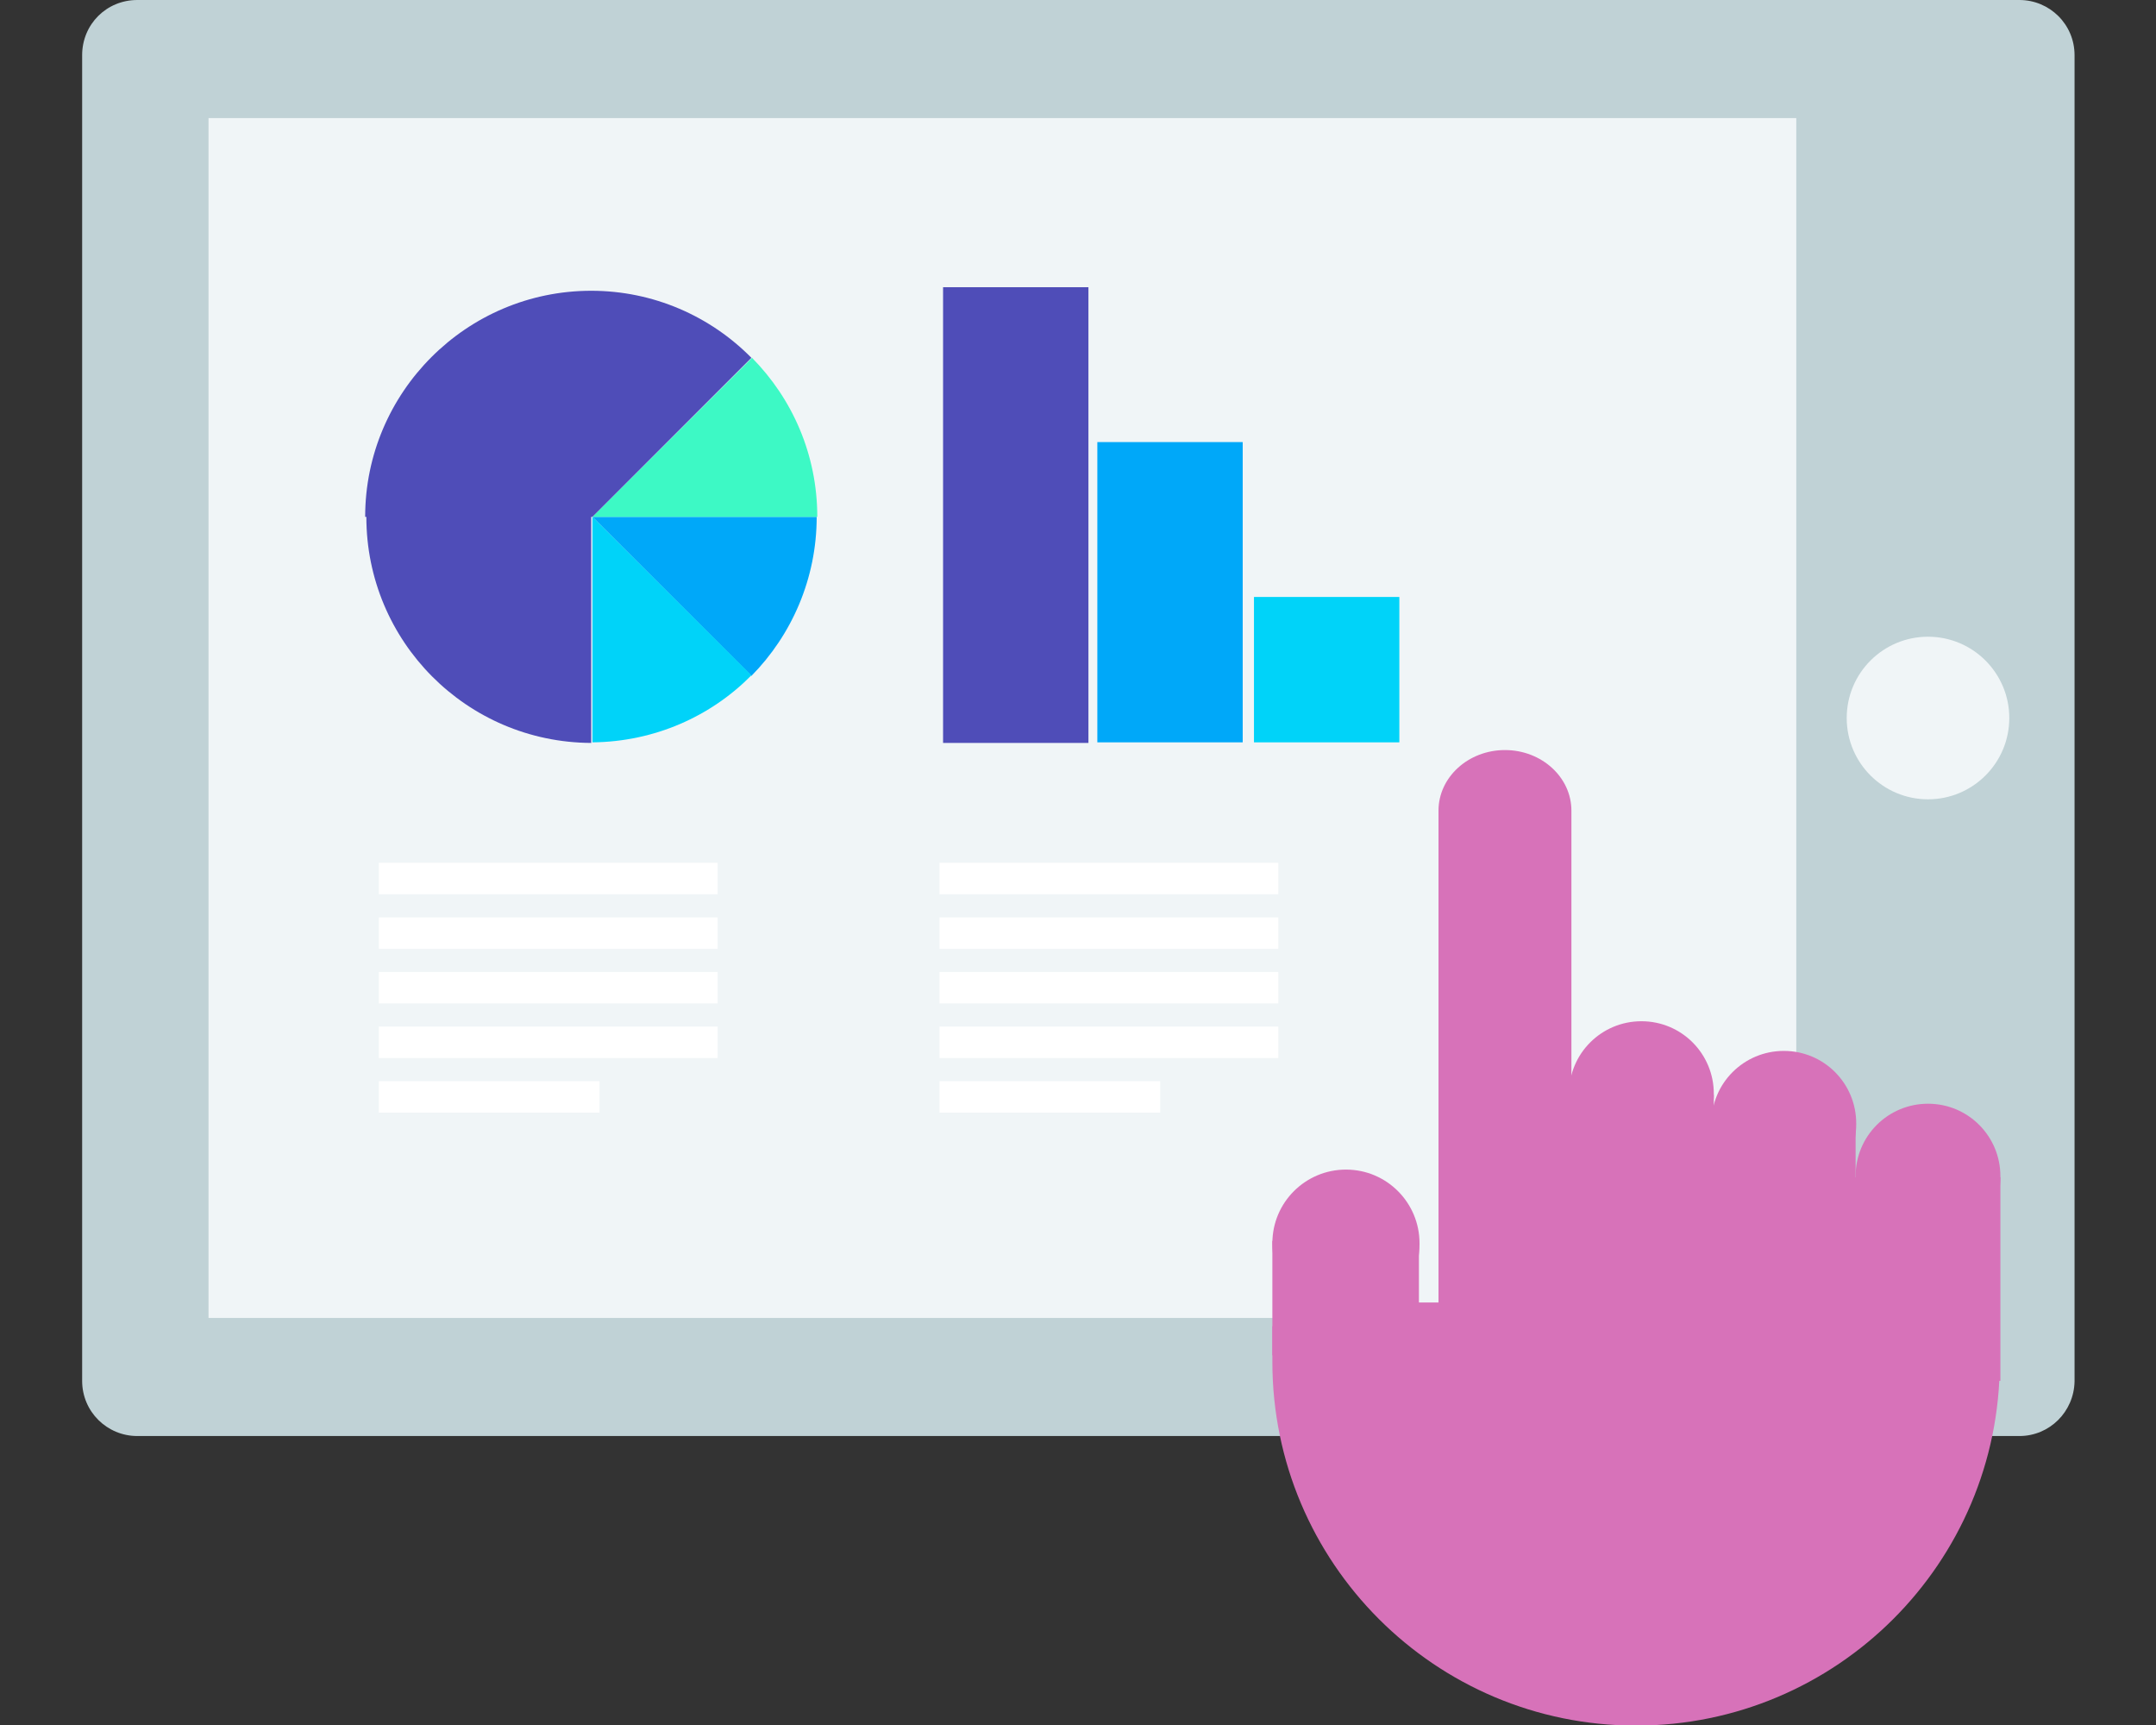 <?xml version="1.0" encoding="UTF-8" standalone="no"?>
<!-- Generator: Adobe Illustrator 18.1.1, SVG Export Plug-In . SVG Version: 6.00 Build 0)  -->

<svg
   xmlns:dc="http://purl.org/dc/elements/1.1/"
   xmlns:cc="http://creativecommons.org/ns#"
   xmlns:rdf="http://www.w3.org/1999/02/22-rdf-syntax-ns#"
   xmlns:svg="http://www.w3.org/2000/svg"
   xmlns="http://www.w3.org/2000/svg"
   xmlns:sodipodi="http://sodipodi.sourceforge.net/DTD/sodipodi-0.dtd"
   xmlns:inkscape="http://www.inkscape.org/namespaces/inkscape"
   version="1.1"
   id="Layer_1"
   x="0px"
   y="0px"
   viewBox="0 0 500 400"
   enable-background="new 0 0 335.7 290.8"
   xml:space="preserve"
   inkscape:version="0.48.5 r10040"
   width="100%"
   height="100%"
   sodipodi:docname="patients5.svg"><rect x="0" y="0" width="500" height="400" fill="#333333" stroke="none"/><defs
   id="defs83" /><sodipodi:namedview
   pagecolor="#ffffff"
   bordercolor="#666666"
   borderopacity="1"
   objecttolerance="10"
   gridtolerance="10"
   guidetolerance="10"
   inkscape:pageopacity="0"
   inkscape:pageshadow="2"
   inkscape:window-width="1920"
   inkscape:window-height="1137"
   id="namedview81"
   showgrid="false"
   inkscape:zoom="0.81155433"
   inkscape:cx="20.651701"
   inkscape:cy="122.94985"
   inkscape:window-x="-8"
   inkscape:window-y="-8"
   inkscape:window-maximized="1"
   inkscape:current-layer="Layer_1"
   units="px"
   fit-margin-top="0"
   fit-margin-left="0"
   fit-margin-right="0"
   fit-margin-bottom="0" />
<g
   id="g3"
   transform="matrix(1.376,0,0,1.376,19.051,2.68e-6)">
	<path
   d="M 326.5,242 H 9.3 C 4.2,242 0,237.9 0,232.7 V 9.3 C 0,4.1 4.1,0 9.3,0 h 317.2 c 5.1,0 9.3,4.1 9.3,9.3 v 223.5 c -0.1,5.1 -4.2,9.2 -9.3,9.2 z"
   id="path5"
   inkscape:connector-curvature="0"
   style="fill:#c0d2d6" />
	<rect
   x="21.3"
   y="19.9"
   width="267.6"
   height="202.2"
   id="rect7"
   style="fill:#f0f5f7" />
	<g
   id="g9">
		<path
   d="m 112.8,113.9 c 6.8,-6.9 11,-16.4 11,-26.8 l 0,0 H 86 l 26.8,26.8 z"
   id="path11"
   inkscape:connector-curvature="0"
   style="fill:#00a8f9" />
		<path
   d="m 86,125.1 c 10.5,-0.1 20,-4.4 26.8,-11.3 L 86,87.1 v 38 z"
   id="path13"
   inkscape:connector-curvature="0"
   style="fill:#00d3f9" />
		<path
   d="m 123.9,87.1 c 0,-10.5 -4.2,-19.9 -11,-26.8 L 86,87.1 h 37.9 z"
   id="path15"
   inkscape:connector-curvature="0"
   style="fill:#3df9c5" />
		<path
   d="m 47.9,87.1 0,0 c 0,21 16.9,38 37.9,38.1 V 87.1 H 86 L 112.8,60.3 C 105.9,53.3 96.3,49 85.8,49 h 0 c -21,0 -38.1,17.1 -38.1,38.1 h 0.2 z"
   id="path17"
   inkscape:connector-curvature="0"
   style="fill:#4f4db8" />
	</g>
	<g
   id="g19">
		<rect
   x="50"
   y="145.4"
   width="57.1"
   height="5.3"
   id="rect21"
   style="fill:#ffffff" />
		<rect
   x="50"
   y="154.6"
   width="57.1"
   height="5.3"
   id="rect23"
   style="fill:#ffffff" />
		<rect
   x="50"
   y="163.8"
   width="57.1"
   height="5.3"
   id="rect25"
   style="fill:#ffffff" />
		<rect
   x="50"
   y="173"
   width="57.1"
   height="5.3"
   id="rect27"
   style="fill:#ffffff" />
		<rect
   x="50"
   y="182.2"
   width="37.2"
   height="5.3"
   id="rect29"
   style="fill:#ffffff" />
	</g>
	<g
   id="g31">
		<g
   id="g33">
			<rect
   x="145.1"
   y="48.4"
   width="24.5"
   height="76.8"
   id="rect35"
   style="fill:#4f4db8" />
			<rect
   x="171.1"
   y="74.5"
   width="24.5"
   height="50.6"
   id="rect37"
   style="fill:#00a8f9" />
			<rect
   x="197.5"
   y="100.6"
   width="24.5"
   height="24.5"
   id="rect39"
   style="fill:#00d3f9" />
		</g>
		<g
   id="g41">
			<rect
   x="144.5"
   y="145.4"
   width="57.1"
   height="5.3"
   id="rect43"
   style="fill:#ffffff" />
			<rect
   x="144.5"
   y="154.6"
   width="57.1"
   height="5.3"
   id="rect45"
   style="fill:#ffffff" />
			<rect
   x="144.5"
   y="163.8"
   width="57.1"
   height="5.3"
   id="rect47"
   style="fill:#ffffff" />
			<rect
   x="144.5"
   y="173"
   width="57.1"
   height="5.3"
   id="rect49"
   style="fill:#ffffff" />
			<rect
   x="144.5"
   y="182.2"
   width="37.2"
   height="5.3"
   id="rect51"
   style="fill:#ffffff" />
		</g>
	</g>
	<g
   id="g53">
		<path
   d="m 223.7,223.5 1.1,-4 h 7.3 v -16.8 h 16.4 74.7 v 26.8 c 0,33.9 -27.5,61.3 -61.3,61.3 h 0 c -33.9,0 -61.3,-27.5 -61.3,-61.3 v -6 h 23.1 z"
   id="path55"
   inkscape:connector-curvature="0"
   style="fill:#d772b9" />
		<path
   d="m 239.8,126.4 0,0 c 6.2,0 11.2,4.6 11.2,10.2 v 90.9 c 0,5.6 -5,10.2 -11.2,10.2 h 0 c -6.2,0 -11.2,-4.6 -11.2,-10.2 v -90.9 c 0,-5.6 5,-10.2 11.2,-10.2 z"
   id="path57"
   inkscape:connector-curvature="0"
   style="fill:#d772b9" />
		<polygon
   points="225.3,209.1 225.3,222.7 225.3,230.7 200.7,230.7 200.7,228.4 200.6,228.4 200.6,209.1 "
   id="polygon59"
   style="fill:#d772b9" />
		<path
   d="m 213,222.1 0,0 c 6.8,0 12.4,-5.5 12.4,-12.4 v -0.2 c 0,-6.8 -5.5,-12.4 -12.4,-12.4 h 0 c -6.8,0 -12.4,5.5 -12.4,12.4 v 0.2 c 0,6.9 5.6,12.4 12.4,12.4 z"
   id="path61"
   inkscape:connector-curvature="0"
   style="fill:#d772b9" />
		<g
   id="g63">
			<rect
   x="250.7"
   y="184.5"
   width="24.3"
   height="77.6"
   id="rect65"
   style="fill:#d772b9" />
			<path
   d="m 262.8,196.7 0,0 c 6.7,0 12.2,-5.4 12.2,-12.2 v -0.2 c 0,-6.7 -5.4,-12.2 -12.2,-12.2 h 0 c -6.7,0 -12.2,5.4 -12.2,12.2 v 0.2 c 0.1,6.8 5.5,12.2 12.2,12.2 z"
   id="path67"
   inkscape:connector-curvature="0"
   style="fill:#d772b9" />
		</g>
		<rect
   x="292"
   y="198.4"
   width="31.3"
   height="34.3"
   id="rect69"
   style="fill:#d772b9" />
		<path
   d="m 311.1,210.6 0,0 c 6.7,0 12.2,-5.4 12.2,-12.2 v -0.2 c 0,-6.7 -5.4,-12.2 -12.2,-12.2 h 0 c -6.7,0 -12.2,5.4 -12.2,12.2 v 0.2 c 0,6.8 5.5,12.2 12.2,12.2 z"
   id="path71"
   inkscape:connector-curvature="0"
   style="fill:#d772b9" />
		<g
   id="g73">
			<rect
   x="274.6"
   y="189.5"
   width="24.3"
   height="63.9"
   id="rect75"
   style="fill:#d772b9" />
			<path
   d="m 286.8,201.7 0,0 c 6.7,0 12.2,-5.4 12.2,-12.2 v -0.2 c 0,-6.7 -5.4,-12.2 -12.2,-12.2 h 0 c -6.7,0 -12.2,5.4 -12.2,12.2 v 0.2 c 0,6.8 5.5,12.2 12.2,12.2 z"
   id="path77"
   inkscape:connector-curvature="0"
   style="fill:#d772b9" />
		</g>
	</g>
	<circle
   cx="311.1"
   cy="121"
   r="13.7"
   id="circle79"
   sodipodi:cx="311.10001"
   sodipodi:cy="121"
   sodipodi:rx="13.7"
   sodipodi:ry="13.7"
   style="fill:#f0f5f7"
   d="m 324.8,121 c 0,7.566 -6.134,13.7 -13.7,13.7 -7.566,0 -13.7,-6.134 -13.7,-13.7 0,-7.566 6.134,-13.7 13.7,-13.7 7.566,0 13.7,6.134 13.7,13.7 z" />
</g>
</svg>
